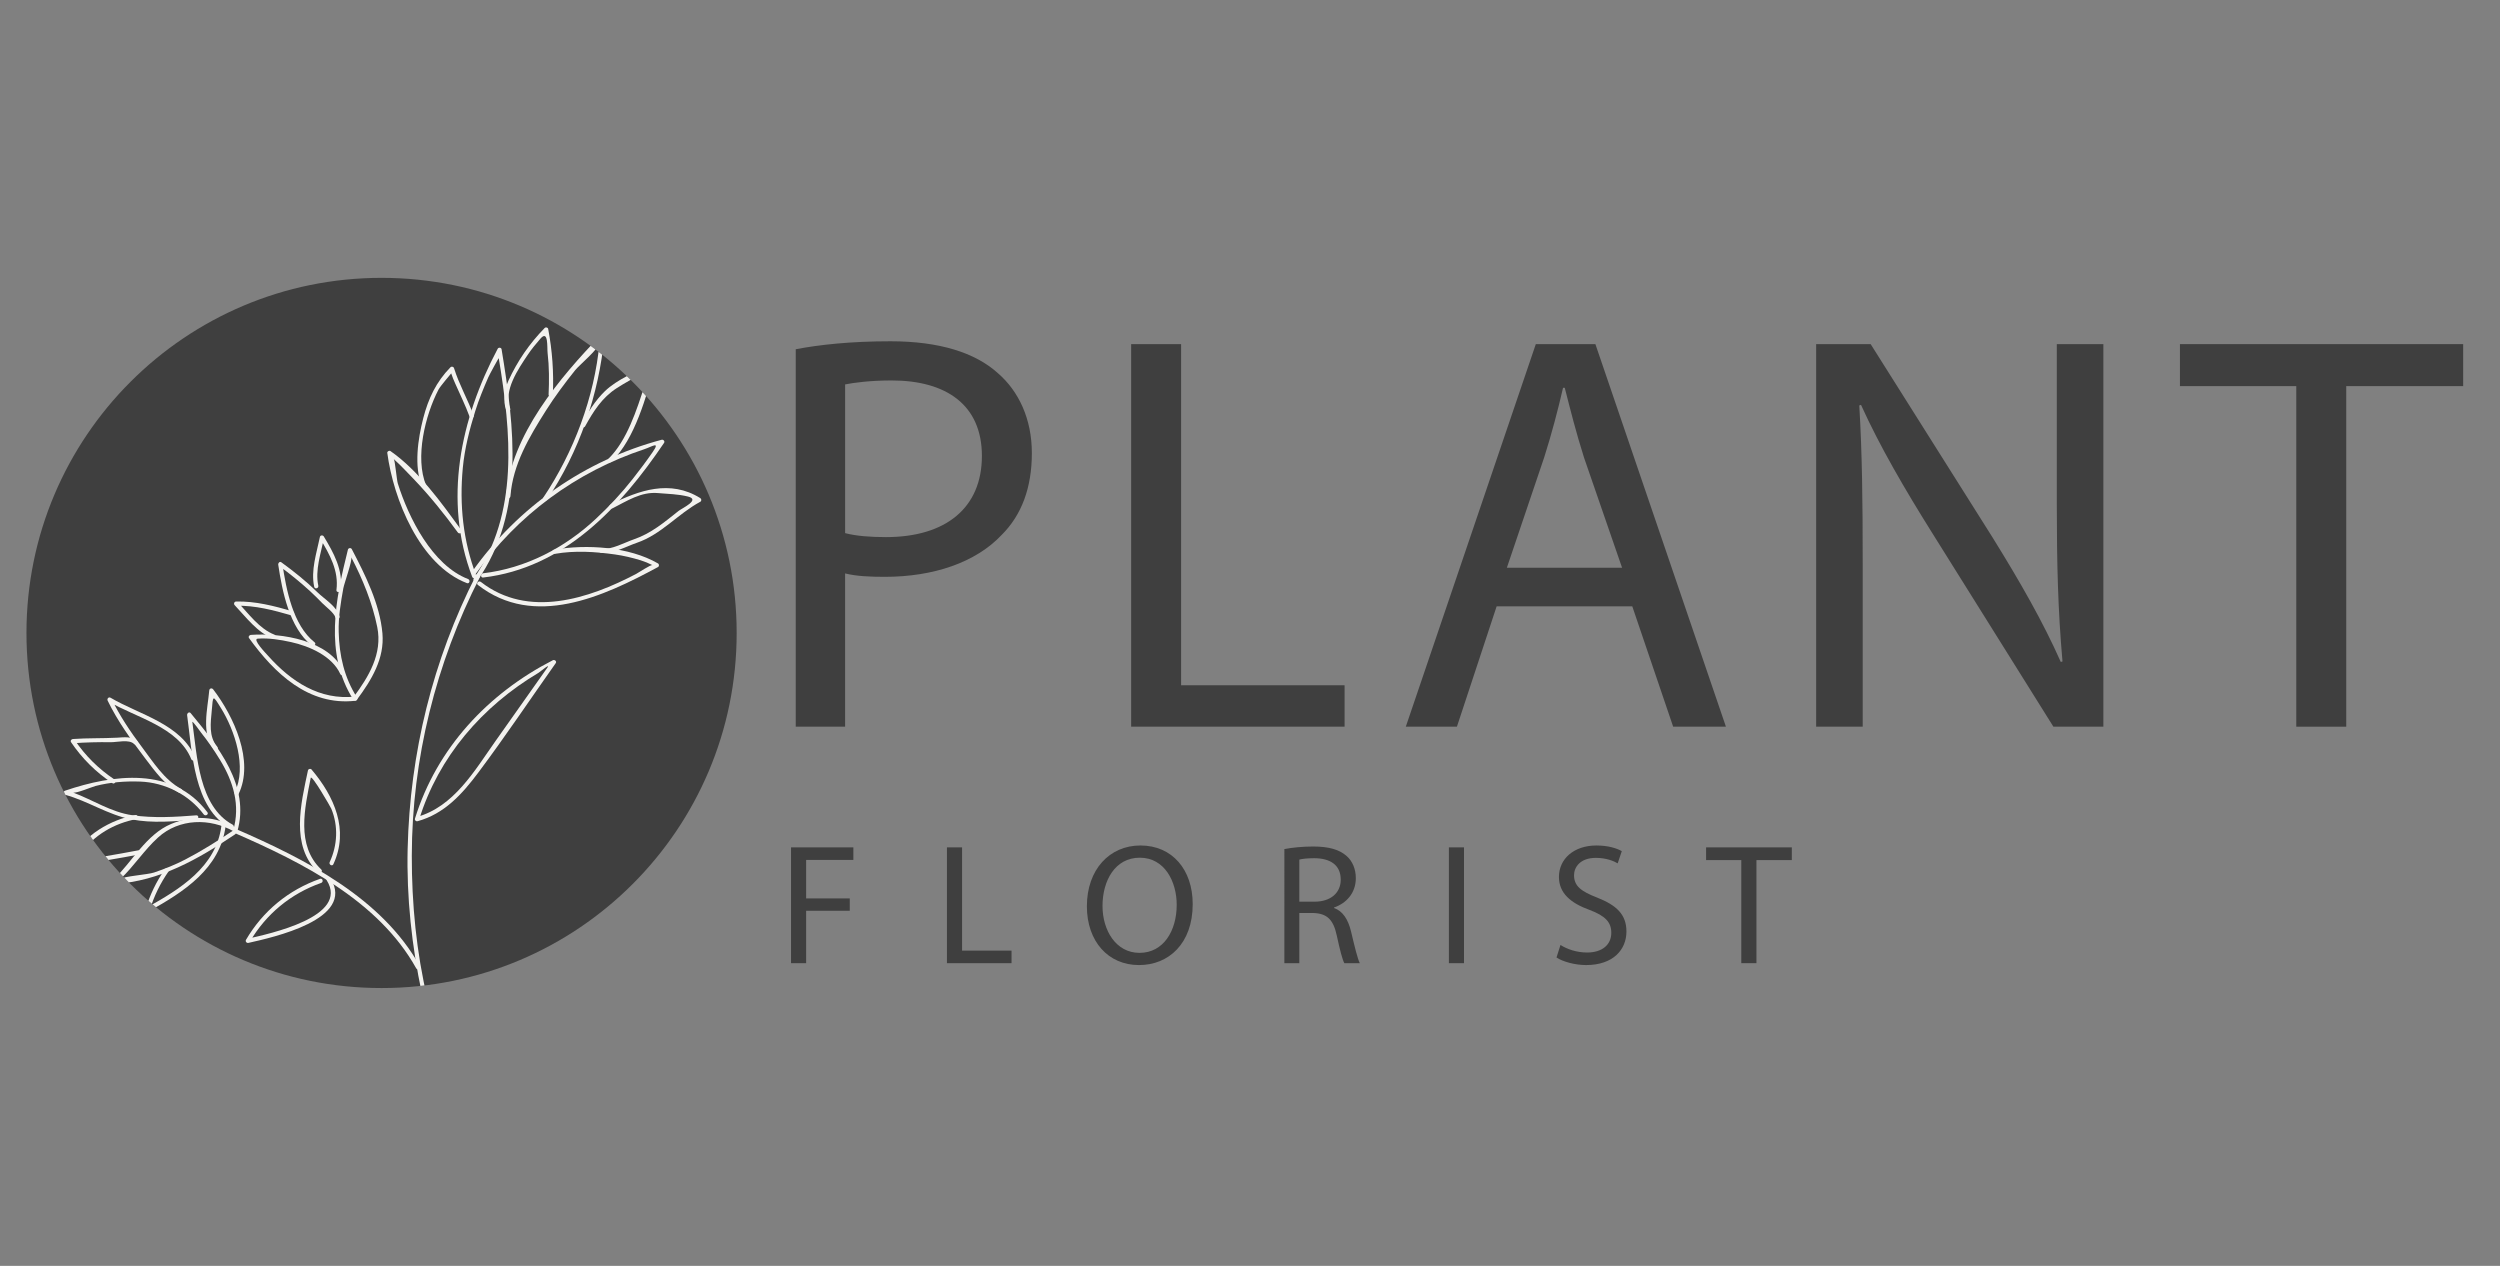 <?xml version="1.0" encoding="utf-8"?>
<!-- Generator: Adobe Illustrator 16.0.0, SVG Export Plug-In . SVG Version: 6.00 Build 0)  -->
<!DOCTYPE svg PUBLIC "-//W3C//DTD SVG 1.1//EN" "http://www.w3.org/Graphics/SVG/1.1/DTD/svg11.dtd">
<svg version="1.1" id="Layer_1" xmlns="http://www.w3.org/2000/svg" xmlns:xlink="http://www.w3.org/1999/xlink" x="0px" y="0px"
	 width="612px" height="309.89px" viewBox="0 0 612 309.89" enable-background="new 0 0 612 309.89" xml:space="preserve">
<rect x="0" y="0" width="612" height="309.89" fill="#808080" stroke="none"/>
<path fill="#3F3F3F" d="M194.797,85.493c5.836-1.117,13.477-1.949,23.201-1.949c11.95,0,20.708,2.78,26.258,7.78
	c5.147,4.446,8.343,11.256,8.343,19.595c0,8.472-2.502,15.144-7.369,20.01c-6.39,6.807-16.811,10.279-28.618,10.279
	c-3.615,0-6.953-0.139-9.729-0.832v37.519h-12.087V85.493z M206.885,130.51c2.642,0.697,6.114,0.974,10.001,0.974
	c14.732,0,23.483-7.23,23.483-19.867c0-12.508-8.75-18.482-22.093-18.482c-5.277,0-9.309,0.554-11.391,0.97V130.51z"/>
<path fill="#3F3F3F" d="M276.905,84.241h12.23v83.506h40.017v10.148h-52.248V84.241z"/>
<path fill="#3F3F3F" d="M366.377,148.434l-9.725,29.462h-12.512l31.826-93.654h14.586l31.955,93.654h-12.916l-10.008-29.462H366.377
	z M397.086,138.987l-9.313-26.959c-1.943-6.114-3.334-11.672-4.719-17.089h-0.422c-1.246,5.417-2.783,11.256-4.588,16.954
	l-9.166,27.094H397.086z"/>
<path fill="#3F3F3F" d="M444.592,177.896V84.241h13.344l29.873,47.381c6.807,10.979,12.365,20.704,16.668,30.428l0.42-0.134
	c-1.107-12.508-1.391-23.899-1.391-38.351V84.241h11.4v93.654h-12.234l-29.734-47.528c-6.529-10.417-12.785-21.119-17.365-31.259
	l-0.42,0.139c0.697,11.811,0.836,23.067,0.836,38.627v40.021H444.592z"/>
<path fill="#3F3F3F" d="M562.131,94.523h-28.482V84.241h69.336v10.282h-28.625v83.372h-12.229V94.523z"/>
<path fill="#3F3F3F" d="M193.643,207.436h15.261v3.074h-11.563v9.422h10.682v3.023h-10.682v12.83h-3.698V207.436z"/>
<path fill="#3F3F3F" d="M231.812,207.436h3.703v25.276h12.109v3.073h-15.812V207.436z"/>
<path fill="#3F3F3F" d="M278.807,236.247c-7.524,0-12.738-5.803-12.738-14.385c0-9.002,5.55-14.889,13.112-14.889
	c7.784,0,12.793,5.93,12.793,14.343c0,9.716-5.928,14.931-13.121,14.931H278.807z M278.975,233.258
	c5.807,0,9.082-5.341,9.082-11.772c0-5.636-2.935-11.521-9.031-11.521c-6.1,0-9.132,5.676-9.132,11.814
	c0,5.971,3.283,11.479,9.048,11.479H278.975z"/>
<path fill="#3F3F3F" d="M314.414,207.856c1.857-0.378,4.549-0.63,7.029-0.63c3.904,0,6.475,0.76,8.246,2.359
	c1.381,1.218,2.217,3.153,2.217,5.383c0,3.699-2.385,6.18-5.332,7.188v0.126c2.146,0.755,3.443,2.779,4.156,5.718
	c0.938,3.955,1.604,6.688,2.15,7.784h-3.783c-0.463-0.802-1.092-3.242-1.855-6.772c-0.836-3.909-2.389-5.383-5.711-5.509h-3.455
	v12.281h-3.662V207.856z M318.076,220.729h3.744c3.906,0,6.393-2.145,6.393-5.382c0-3.661-2.646-5.257-6.514-5.257
	c-1.768,0-2.994,0.168-3.623,0.336V220.729z"/>
<path fill="#3F3F3F" d="M358.387,207.436v28.35h-3.699v-28.35H358.387z"/>
<path fill="#3F3F3F" d="M382.004,231.326c1.639,1.05,3.988,1.848,6.512,1.848c3.746,0,5.93-1.932,5.93-4.837
	c0-2.603-1.504-4.157-5.338-5.593c-4.631-1.68-7.48-4.119-7.48-8.069c0-4.417,3.652-7.701,9.17-7.701
	c2.859,0,4.992,0.677,6.217,1.386l-1.008,2.99c-0.885-0.546-2.775-1.344-5.346-1.344c-3.865,0-5.336,2.31-5.336,4.244
	c0,2.649,1.723,3.951,5.639,5.472c4.787,1.889,7.189,4.156,7.189,8.321c0,4.375-3.199,8.204-9.879,8.204
	c-2.742,0-5.725-0.84-7.24-1.852L382.004,231.326z"/>
<path fill="#3F3F3F" d="M426.27,210.551h-8.619v-3.115h20.984v3.115h-8.658v25.234h-3.707V210.551z"/>
<g>
	<defs>
		<circle id="SVGID_1_" cx="93.407" cy="154.946" r="86.928"/>
	</defs>
	<clipPath id="SVGID_2_">
		<use xlink:href="#SVGID_1_"  overflow="visible"/>
	</clipPath>
	<circle clip-path="url(#SVGID_2_)" fill="#3F3F3F" cx="93.407" cy="154.946" r="86.928"/>
	<g clip-path="url(#SVGID_2_)">
		<g>
			<g>
				<g>
					<path fill="#F3F2EF" d="M116.701,275.759c-6.378-9.069-9.51-20.462-12.043-31.14c-2.728-11.502-3.869-23.338-3.85-35.144
						c0.039-23.652,5.911-47.198,16.677-68.224c0.305-0.595-0.592-1.121-0.897-0.524c-10.66,20.819-16.246,43.691-16.797,67.053
						c-0.281,11.908,1.012,23.825,3.493,35.463c2.402,11.266,5.821,23.514,12.52,33.041
						C116.186,276.827,117.088,276.309,116.701,275.759L116.701,275.759z"/>
				</g>
			</g>
			<g>
				<g>
					<path fill="#F3F2EF" d="M116.59,140.933c-3.231-8.52-4.149-17.355-3.294-26.398c0.447-4.733,1.636-9.377,3.048-13.901
						c0.881-2.823,2.015-5.568,3.195-8.275c0.306-0.702,2.542-4.789,2.562-4.671c2.987,18.15,5.02,37.977-6.116,53.916
						c-0.385,0.551,0.517,1.069,0.897,0.524c11.717-16.77,9.036-37.607,5.906-56.63c-0.074-0.449-0.751-0.499-0.95-0.124
						c-9.141,17.244-13.363,37.083-6.25,55.837C115.824,141.83,116.829,141.561,116.59,140.933L116.59,140.933z"/>
				</g>
			</g>
			<g>
				<g>
					<path fill="#F3F2EF" d="M116.438,140.512c10.188-14.399,24.61-25.013,41.344-30.567c1.836-0.61,3.915-2.071,2.005,0.699
						c-1.552,2.252-3.198,4.437-4.887,6.588c-2.74,3.493-5.777,6.729-9.016,9.759c-7.622,7.132-17.204,12.126-27.618,13.349
						c-0.657,0.077-0.665,1.117,0,1.039c19.868-2.332,33.668-17.232,44.296-32.962c0.264-0.391-0.169-0.875-0.587-0.763
						c-18.833,5.029-35.179,16.424-46.436,32.334C115.153,140.536,116.055,141.055,116.438,140.512L116.438,140.512z"/>
				</g>
			</g>
			<g>
				<g>
					<path fill="#F3F2EF" d="M124.957,121.469c0.573-7.774,4.623-14.538,8.701-20.983c2.165-3.421,4.594-6.672,7.119-9.833
						c1.056-1.322,5.849-5.263,5.986-6.748c-1.234,13.33-6.332,26.839-13.768,37.912c-0.375,0.558,0.526,1.078,0.897,0.524
						c7.904-11.77,12.741-25.804,14.046-39.904c0.043-0.462-0.591-0.674-0.887-0.367c-9.924,10.267-22.039,24.542-23.133,39.399
						C123.869,122.138,124.908,122.133,124.957,121.469L124.957,121.469z"/>
				</g>
			</g>
			<g>
				<g>
					<path fill="#F3F2EF" d="M114.586,141.75c-8.771-3.372-14.583-15.043-17.209-23.417c-0.255-0.814-0.68-5.677-0.98-5.949
						c1.692,1.532,3.267,3.209,4.845,4.856c3.926,4.097,7.494,8.527,10.835,13.108c0.391,0.536,1.293,0.018,0.897-0.524
						c-4.901-6.719-10.505-14.603-17.384-19.399c-0.3-0.209-0.833,0.064-0.782,0.449c1.489,11.266,7.922,27.428,19.5,31.879
						C114.937,142.993,115.205,141.988,114.586,141.75L114.586,141.75z"/>
				</g>
			</g>
			<g>
				<g>
					<path fill="#F3F2EF" d="M116.983,143.194c13.775,10.722,30.735,2.845,44.082-4.375c0.346-0.187,0.33-0.707,0-0.897
						c-7.095-4.105-17.515-4.736-25.439-3.352c-0.659,0.115-0.379,1.117,0.276,1.002c4.819-0.841,9.8-0.519,14.618,0.154
						c2.137,0.298,4.232,0.807,6.296,1.429c0.999,0.315,1.965,0.711,2.9,1.187c-0.362-0.174-3.522,1.906-3.928,2.12
						c-11.634,6.129-26.498,11.005-38.069,1.998C117.196,142.053,116.455,142.783,116.983,143.194L116.983,143.194z"/>
				</g>
			</g>
			<g>
				<g>
					<path fill="#F3F2EF" d="M104.32,118.83c-2.819-6.774-0.216-17.237,3.028-23.467c0.438-0.842,3.111-3.94,3.106-3.957
						c0.25,0.804,0.616,1.648,0.952,2.416c1.183,2.705,2.507,5.356,3.525,8.129c0.229,0.624,1.233,0.354,1.002-0.276
						c-1.436-3.913-3.548-7.553-4.785-11.54c-0.114-0.368-0.586-0.515-0.869-0.229c-3.481,3.531-5.436,7.682-6.663,12.447
						c-1.297,5.036-2.337,11.854-0.298,16.754C103.571,119.715,104.577,119.448,104.32,118.83L104.32,118.83z"/>
				</g>
			</g>
			<g>
				<g>
					<path fill="#F3F2EF" d="M149.983,124.418c3.548-1.8,6.967-4.08,11.084-3.713c2.489,0.222,4.918,0.237,7.364,0.853
						c3.115,0.785-1.469,2.844-2.323,3.522c-3.476,2.76-6.686,5.503-10.953,6.954c-2.048,0.696-5.622,2.647-7.801,2.275
						c-0.655-0.112-0.936,0.89-0.276,1.002c2.649,0.453,6.352-1.594,8.823-2.435c5.995-2.039,10.047-7.091,15.527-10.042
						c0.355-0.191,0.319-0.698,0-0.897c-7.346-4.596-15.026-1.938-21.97,1.584C148.861,123.824,149.387,124.721,149.983,124.418
						L149.983,124.418z"/>
				</g>
			</g>
			<g>
				<g>
					<path fill="#F3F2EF" d="M124.899,100.012c-1.75-4.339,2.016-9.736,4.265-13.117c0.934-1.404,2.018-2.701,3.116-3.976
						c2.021-2.345,1.621,2.188,1.774,3.501c0.396,3.375,0.397,6.783,0.242,10.171c-0.031,0.67,1.008,0.667,1.039,0
						c0.25-5.416-0.134-10.737-1.138-16.062c-0.074-0.39-0.611-0.493-0.869-0.229c-3.703,3.789-6.633,8.035-8.851,12.853
						c-0.917,1.991-1.418,5.059-0.581,7.134C124.145,100.902,125.15,100.634,124.899,100.012L124.899,100.012z"/>
				</g>
			</g>
			<g>
				<g>
					<path fill="#F3F2EF" d="M143.236,104.362c2.029-3.671,4.144-7.032,7.75-9.348c1.949-1.251,3.98-2.368,6.02-3.461
						c3.192-1.712,1.377,1.029,0.771,2.901c-1.882,5.801-4.288,13.396-8.791,17.812c-0.479,0.47,0.256,1.204,0.734,0.734
						c5.819-5.705,8.39-15.852,10.633-23.306c0.141-0.467-0.374-0.776-0.763-0.587c-3.733,1.814-8.514,3.744-11.527,6.67
						c-2.397,2.327-4.116,5.152-5.724,8.062C142.015,104.424,142.912,104.948,143.236,104.362L143.236,104.362z"/>
				</g>
			</g>
			<g>
				<g>
					<path fill="#F3F2EF" d="M102.78,236.516c-9.288-16.707-28.066-26.198-44.93-33.539c-0.608-0.265-1.138,0.63-0.524,0.896
						c16.7,7.271,35.367,16.636,44.557,33.168C102.208,237.626,103.106,237.103,102.78,236.516L102.78,236.516z"/>
				</g>
			</g>
			<g>
				<g>
					<path fill="#F3F2EF" d="M57.018,203.351c-3.78,2.541-7.616,4.946-11.658,7.054c-2.459,1.282-5.031,2.295-7.651,3.188
						c-1.507,0.514-7.521,0.918-8.234,1.593c3.333-3.152,5.806-7.074,9.218-10.17c5.174-4.694,12.711-4.795,18.563-1.482
						c0.584,0.331,1.107-0.567,0.524-0.896c-5.042-2.854-10.504-3.171-15.854-0.949c-6.147,2.554-9.644,9.412-14.294,13.811
						c-0.319,0.302-0.086,0.913,0.368,0.887c11.074-0.644,20.532-6.077,29.542-12.137C58.095,203.876,57.576,202.975,57.018,203.351
						L57.018,203.351z"/>
				</g>
			</g>
			<g>
				<g>
					<path fill="#F3F2EF" d="M56.955,201.875c-8.293-4.439-8.723-16.948-9.867-25.108c-0.075-0.533,2.019,2.433,2.063,2.488
						c1.74,2.178,3.297,4.447,4.745,6.824c3.255,5.345,4.962,11.063,3.192,17.208c-0.186,0.645,0.817,0.919,1.002,0.275
						c3.209-11.137-4.726-20.881-11.411-28.986c-0.374-0.453-0.932,0.058-0.869,0.505c1.242,8.841,1.504,22.812,10.621,27.69
						C57.021,203.088,57.546,202.19,56.955,201.875L56.955,201.875z"/>
				</g>
			</g>
			<g>
				<g>
					<path fill="#F3F2EF" d="M48.051,199.593c-5.242,0.414-10.409,0.719-15.639-0.022c-5.229-0.74-9.667-3.754-14.54-5.56
						c0.75,0.277,4.611-1.374,5.507-1.604c3.602-0.924,7.239-1.211,10.935-1.077c6.064,0.22,11.936,3.194,15.56,8.034
						c0.396,0.529,1.3,0.012,0.897-0.525c-8.431-11.256-23.073-9.278-34.84-5.283c-0.474,0.16-0.517,0.86,0,1.002
						c5.651,1.546,10.397,4.862,16.204,6.015c5.196,1.032,10.687,0.473,15.916,0.06C48.715,200.579,48.72,199.54,48.051,199.593
						L48.051,199.593z"/>
				</g>
			</g>
			<g>
				<g>
					<path fill="#F3F2EF" d="M44.388,193.156c-4.232-2.303-6.913-6.648-9.739-10.404c-2.8-3.722-5.361-7.564-7.396-11.761
						c-0.237,0.237-0.474,0.475-0.711,0.711c6.652,3.942,17.089,6.219,20.28,14.141c0.247,0.614,1.252,0.347,1.002-0.275
						c-3.354-8.33-13.764-10.619-20.758-14.762c-0.475-0.281-0.929,0.261-0.711,0.711c2.493,5.141,5.821,9.693,9.262,14.231
						c2.384,3.145,4.712,6.384,8.245,8.305C44.453,194.373,44.977,193.476,44.388,193.156L44.388,193.156z"/>
				</g>
			</g>
			<g>
				<g>
					<path fill="#F3F2EF" d="M33.108,199.521c-5.814,1.096-12.858,4.925-15.279,10.699c-0.404,0.963,0.183,1.614,1.2,1.469
						c5.042-0.722,10.064-1.563,15.067-2.52c0.658-0.126,0.378-1.127-0.276-1.002c-2.694,0.515-5.393,0.999-8.098,1.451
						c-1.159,0.194-2.32,0.374-3.482,0.555c-1.144,0.178-3.802,0.876-2.454-1.132c3.086-4.594,8.248-7.511,13.598-8.519
						C34.043,200.398,33.763,199.397,33.108,199.521L33.108,199.521z"/>
				</g>
			</g>
			<g>
				<g>
					<path fill="#F3F2EF" d="M28.03,190.823c-3.89-2.593-7.111-5.786-9.737-9.655c-0.149,0.261-0.299,0.521-0.449,0.782
						c3.09-0.22,6.174-0.305,9.271-0.257c1.519,0.023,4.466-0.771,5.688,0.421c0.48,0.469,1.215-0.266,0.735-0.734
						c-1.216-1.188-3.307-0.876-4.849-0.794c-3.613,0.193-7.228,0.068-10.846,0.325c-0.363,0.025-0.686,0.432-0.449,0.782
						c2.719,4.006,6.081,7.342,10.11,10.026C28.065,192.093,28.584,191.192,28.03,190.823L28.03,190.823z"/>
				</g>
			</g>
			<g>
				<g>
					<path fill="#F3F2EF" d="M40.38,212.78c-2.111,3.032-3.642,6.2-4.72,9.729c-0.137,0.448,0.376,0.802,0.763,0.586
						c8.518-4.736,17.486-10.438,18.818-20.938c0.084-0.664-0.956-0.655-1.039,0c-1.281,10.09-10.183,15.525-18.304,20.041
						c0.254,0.195,0.509,0.391,0.763,0.586c1.05-3.438,2.564-6.535,4.615-9.479C41.662,212.754,40.76,212.235,40.38,212.78
						L40.38,212.78z"/>
				</g>
			</g>
			<g>
				<g>
					<path fill="#F3F2EF" d="M53.186,182.798c-2.151-2.517-1.605-5.883-1.349-8.843c0.329-3.799,0.2-3.935,2.275-0.581
						c3.359,5.43,6.371,14.429,3.356,20.574c-0.294,0.6,0.602,1.127,0.897,0.525c3.995-8.144-1.171-19.176-6.173-25.709
						c-0.316-0.412-0.921-0.279-0.968,0.263c-0.391,4.498-2.06,10.66,1.226,14.505C52.887,184.043,53.619,183.304,53.186,182.798
						L53.186,182.798z"/>
				</g>
			</g>
			<g>
				<g>
					<path fill="#F3F2EF" d="M78.635,212.839c-6.192-5.865-4.031-15.004-2.572-22.406c0.193-0.981,4.847,7.077,5.038,7.541
						c1.746,4.234,1.522,8.948-0.389,13.063c-0.28,0.604,0.615,1.133,0.897,0.525c3.896-8.388,0.235-16.601-5.349-23.197
						c-0.248-0.293-0.791-0.138-0.869,0.229c-1.73,8.163-4.338,18.495,2.507,24.979C78.386,214.034,79.122,213.301,78.635,212.839
						L78.635,212.839z"/>
				</g>
			</g>
			<g>
				<g>
					<path fill="#F3F2EF" d="M78.349,215.134c-7.715,2.716-13.983,7.866-18.123,14.922c-0.239,0.408,0.151,0.862,0.587,0.764
						c5.77-1.309,26.369-5.735,20.084-15.818c-0.354-0.566-1.253-0.046-0.897,0.525c5.547,8.899-14.006,13.053-19.463,14.291
						c0.196,0.254,0.391,0.509,0.587,0.764c4.001-6.82,10.042-11.819,17.502-14.445C79.253,215.915,78.983,214.91,78.349,215.134
						L78.349,215.134z"/>
				</g>
			</g>
			<g>
				<g>
					<path fill="#F3F2EF" d="M102.588,200.666c4.788-15.467,15.47-27.762,29.275-35.987c0.37-0.221,2.991-2.455,2.132-1.239
						c-1.534,2.172-3.069,4.344-4.604,6.517c-2.685,3.8-5.371,7.601-8.057,11.4c-5.155,7.294-10.198,16.147-19.386,18.671
						c-0.646,0.177-0.371,1.18,0.276,1.002c6.538-1.795,10.875-6.586,14.826-11.856c6.566-8.759,12.677-17.896,18.993-26.838
						c0.322-0.457-0.285-0.931-0.711-0.711c-15.89,8.157-28.417,21.547-33.747,38.767
						C101.387,201.032,102.391,201.305,102.588,200.666L102.588,200.666z"/>
				</g>
			</g>
			<g>
				<g>
					<g>
						<path fill="#F3F2EF" d="M87.387,170.74c-3.136-4.94-4.33-10.246-4.475-16.05c-0.089-3.592,0.498-7.196,1.142-10.713
							c0.21-1.15,2.28-6.894,1.929-7.566c2.815,5.397,5.156,11.116,6.369,17.093c1.33,6.556-2.104,12.182-5.863,17.236
							c-0.4,0.539,0.502,1.056,0.897,0.525c3.575-4.807,6.775-10.056,6.234-16.224c-0.63-7.18-4.214-14.313-7.501-20.615
							c-0.208-0.4-0.844-0.302-0.95,0.124c-3.038,12.183-5.855,25.408,1.319,36.714C86.848,171.829,87.748,171.309,87.387,170.74
							L87.387,170.74z"/>
					</g>
				</g>
				<g>
					<g>
						<path fill="#F3F2EF" d="M86.999,170.511c-8.745,0.99-15.774-3.699-21.37-9.972c-0.523-0.587-3.932-4.1-2.543-4.197
							c2.748-0.192,5.51,0.254,8.181,0.844c4.474,0.987,10.054,3.417,12.035,7.813c0.275,0.609,1.17,0.081,0.897-0.525
							c-3.51-7.789-15.278-9.579-22.787-9.054c-0.354,0.024-0.698,0.437-0.449,0.782c6.229,8.622,14.578,16.645,26.036,15.348
							C87.657,171.476,87.664,170.436,86.999,170.511L86.999,170.511z"/>
					</g>
				</g>
				<g>
					<g>
						<path fill="#F3F2EF" d="M77.018,157.243c-5.32-4.192-6.949-12.926-7.904-19.28c-0.254,0.196-0.509,0.391-0.763,0.587
							c2.639,1.918,5.141,3.963,7.55,6.159c1.043,0.952,2.034,1.96,3.023,2.968c0.787,0.802,2.867,2.344,3.181,3.467
							c0.181,0.645,1.183,0.37,1.002-0.276c-0.695-2.482-3.651-4.161-5.445-5.922c-2.721-2.671-5.707-5.053-8.787-7.292
							c-0.416-0.303-0.822,0.195-0.763,0.587c0.968,6.447,2.722,15.445,8.17,19.738C76.803,158.388,77.543,157.658,77.018,157.243
							L77.018,157.243z"/>
					</g>
				</g>
				<g>
					<g>
						<path fill="#F3F2EF" d="M77.92,143.379c-0.82-3.781,0.634-7.945,1.394-11.659c-0.316,0.042-0.633,0.083-0.95,0.124
							c2.346,3.891,4.599,7.878,3.996,12.584c-0.085,0.664,0.955,0.655,1.039,0c0.625-4.879-1.702-9.068-4.138-13.109
							c-0.22-0.364-0.856-0.333-0.95,0.124c-0.806,3.938-2.267,8.187-1.394,12.212C77.061,144.311,78.062,144.033,77.92,143.379
							L77.92,143.379z"/>
					</g>
				</g>
				<g>
					<g>
						<path fill="#F3F2EF" d="M71.644,149.648c-4.545-1.306-9.068-2.505-13.833-2.396c-0.458,0.01-0.682,0.556-0.368,0.887
							c2.822,2.968,5.529,6.713,9.462,8.226c0.626,0.241,0.895-0.764,0.276-1.002c-3.68-1.415-6.355-5.174-9.003-7.958
							c-0.123,0.295-0.245,0.591-0.368,0.887c4.67-0.106,9.105,1.081,13.556,2.359C72.013,150.836,72.287,149.833,71.644,149.648
							L71.644,149.648z"/>
					</g>
				</g>
			</g>
		</g>
	</g>
</g>
</svg>
